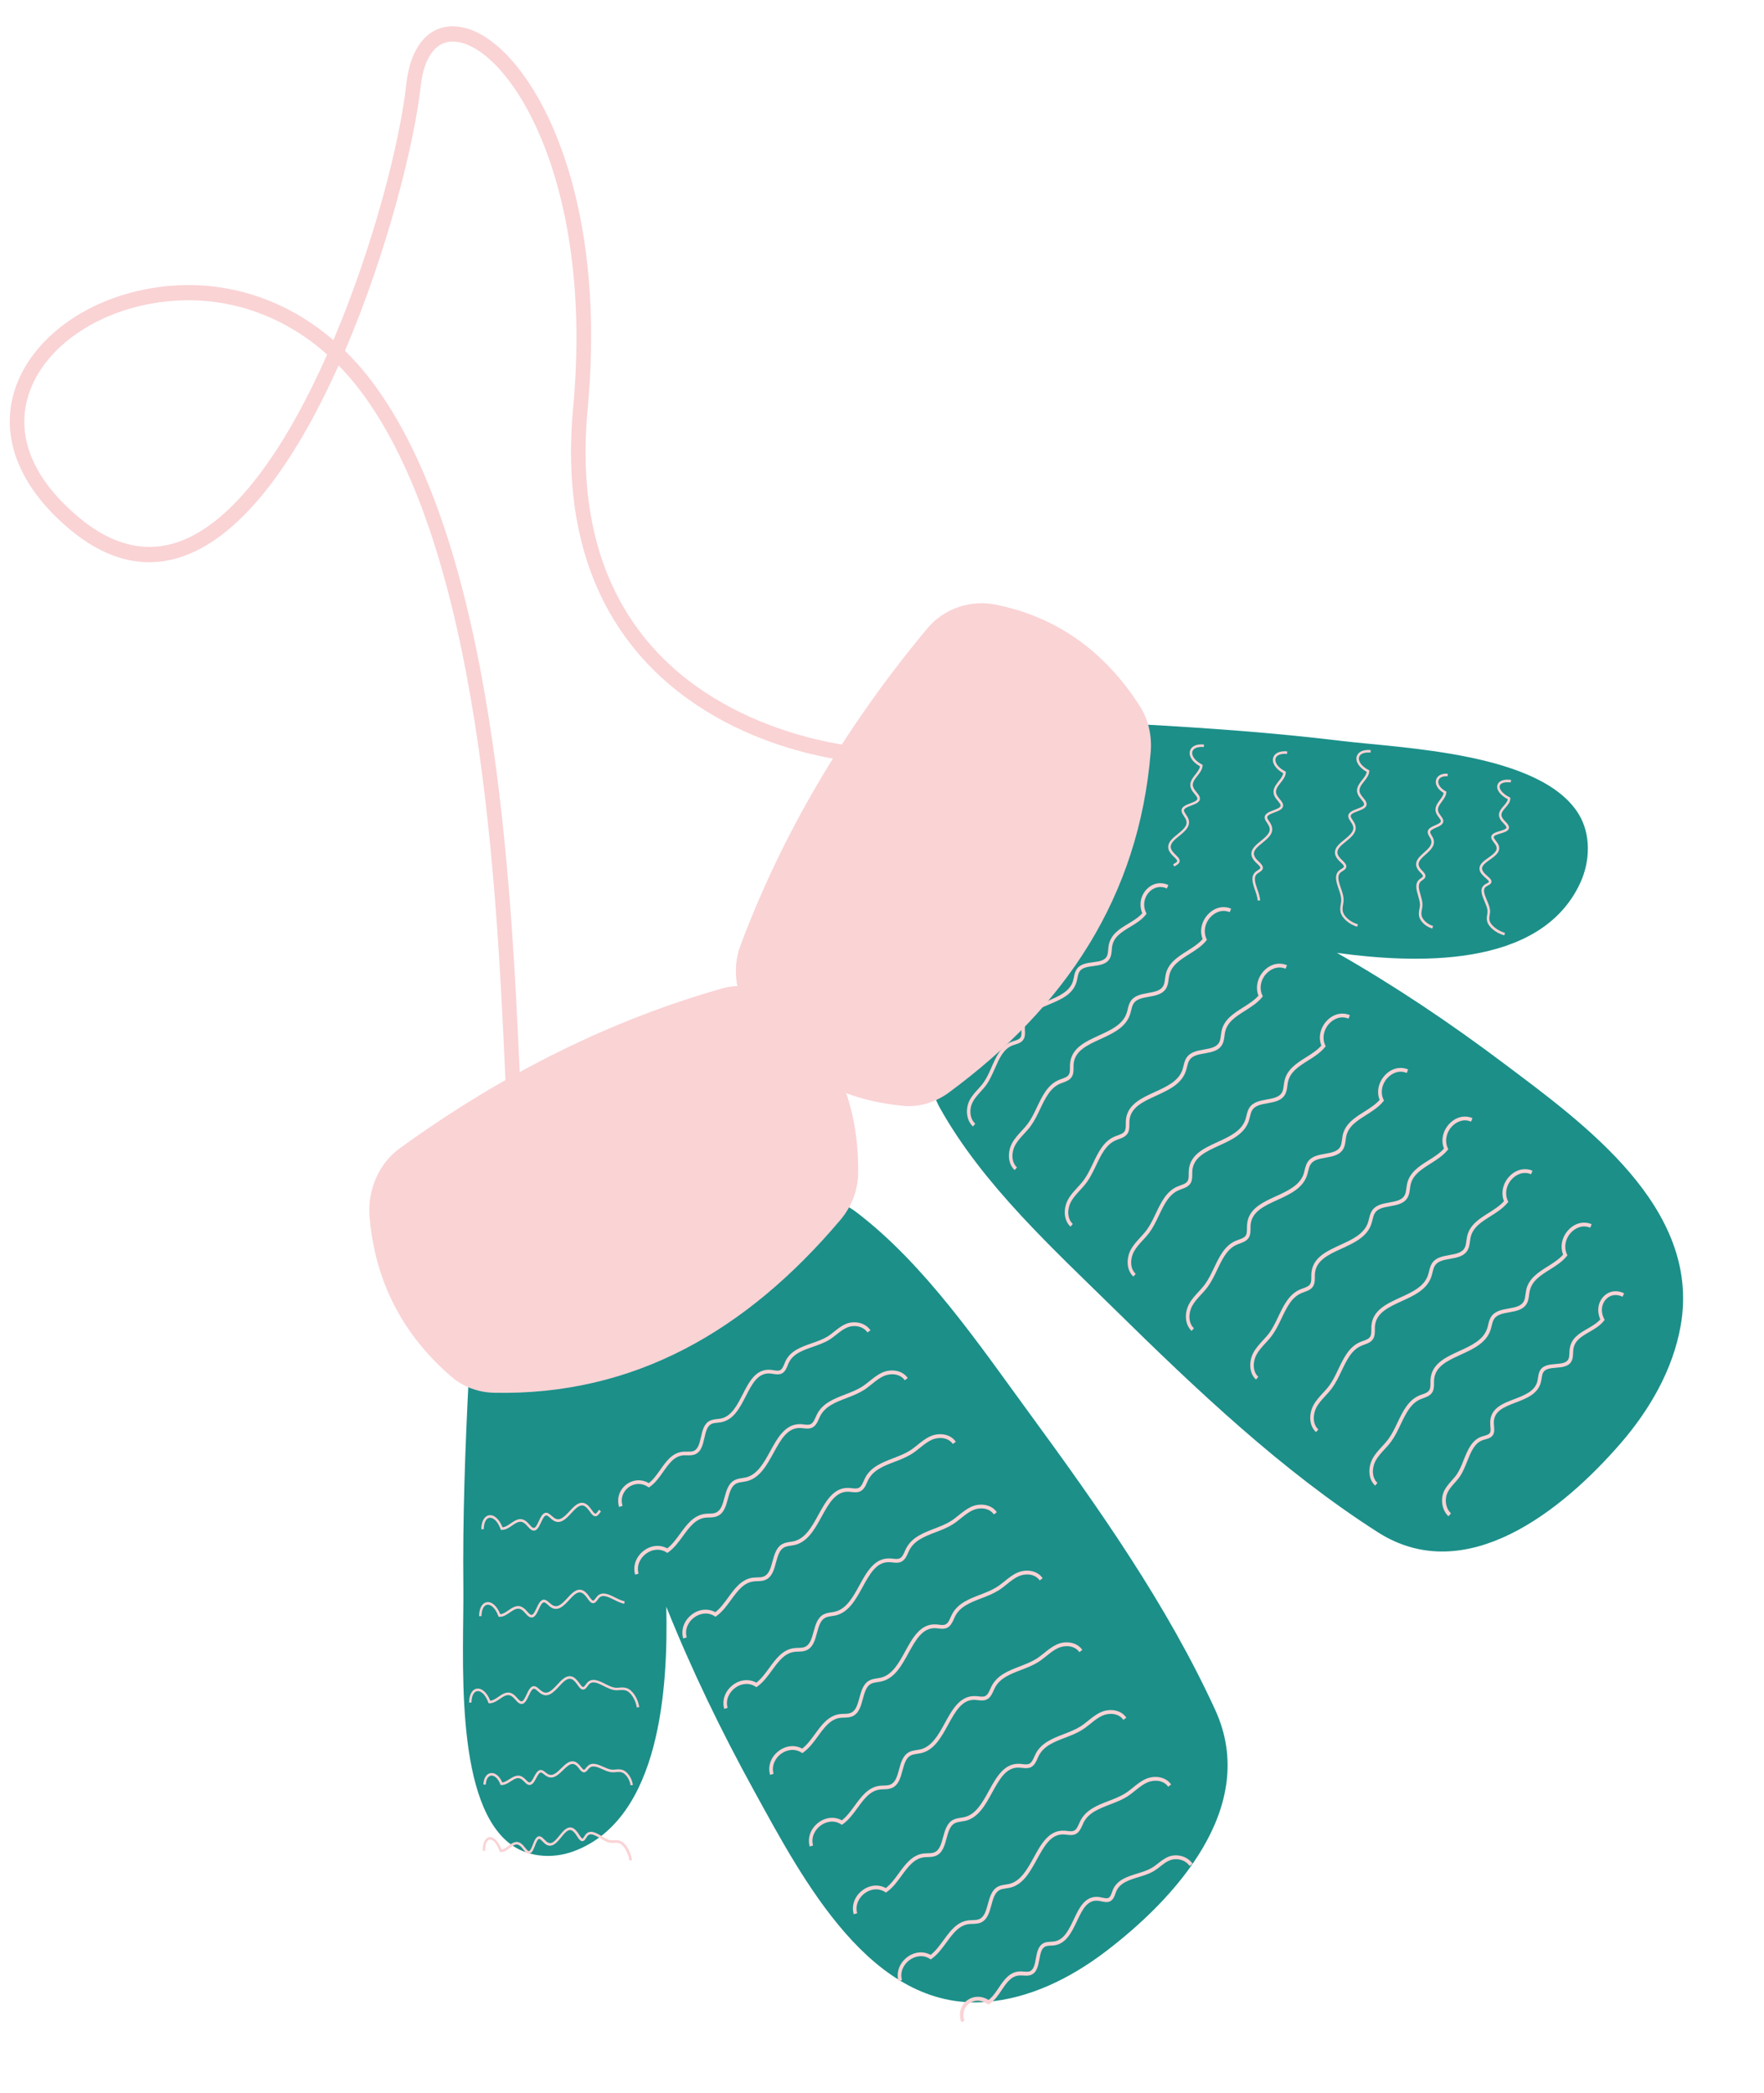 <svg width="43" height="51" viewBox="0 0 43 51" fill="none" xmlns="http://www.w3.org/2000/svg">
<g clip-path="url(#clip0_38_916)">
<path d="M12.505 28.91C12.418 28.439 12.376 27.503 12.316 26.205C12.111 21.714 11.731 13.355 8.745 9.469C8.589 9.267 8.426 9.08 8.254 8.904C7.312 11.007 6.079 12.877 4.637 13.487C3.646 13.908 2.649 13.701 1.674 12.876C0.544 11.919 0.056 10.798 0.3 9.72C0.576 8.494 1.772 7.461 3.346 7.092C5.07 6.688 6.784 7.132 8.127 8.288C9.104 5.984 9.749 3.462 9.903 2.059C10.008 1.101 10.476 0.575 11.157 0.648C11.992 0.739 12.9 1.726 13.526 3.221C14.058 4.493 14.629 6.697 14.325 9.972C14.109 12.285 14.59 14.176 15.753 15.589C17.717 17.978 21 18.205 21.033 18.207L21.013 18.577C20.872 18.569 17.55 18.342 15.485 15.834C14.256 14.34 13.746 12.356 13.971 9.937C14.491 4.343 12.39 1.156 11.118 1.017C10.651 0.965 10.337 1.361 10.255 2.101C10.107 3.454 9.45 6.115 8.409 8.547C8.625 8.758 8.83 8.988 9.022 9.238C12.081 13.217 12.466 21.654 12.672 26.188C12.728 27.421 12.773 28.396 12.855 28.84L12.505 28.909V28.91ZM4.593 7.316C4.208 7.316 3.817 7.361 3.425 7.452C1.982 7.792 0.891 8.714 0.646 9.804C0.433 10.75 0.865 11.713 1.899 12.588C2.765 13.322 3.643 13.51 4.503 13.144C5.851 12.573 7.05 10.726 7.975 8.638C7.008 7.776 5.827 7.316 4.593 7.316Z" fill="#FAD3D5"/>
<g filter="url(#filter0_d_38_916)">
<path d="M11.426 35.579C11.339 37.282 11.277 38.985 11.295 40.69C11.312 42.279 11.052 45.785 12.389 46.892C12.827 47.253 13.453 47.304 13.979 47.11C16.114 46.325 16.286 43.081 16.242 41.15C16.858 42.689 17.586 44.19 18.382 45.636C19.576 47.806 21.236 50.992 24.026 50.78C25.082 50.7 26.078 50.211 26.934 49.564C28.624 48.283 30.71 46.042 29.625 43.669C28.446 41.096 26.769 38.725 25.114 36.464C23.87 34.765 22.551 32.812 20.876 31.537C18.491 29.72 11.966 34.32 11.966 34.32L11.426 35.579Z" fill="#1C8F89"/>
</g>
<g filter="url(#filter1_d_38_916)">
<path d="M20.487 31.723C18.202 34.425 15.459 36.011 12.034 35.936C11.665 35.927 11.291 35.792 11.006 35.547C9.807 34.514 9.142 33.215 9.009 31.653C8.954 31.005 9.229 30.352 9.743 29.981C12.346 28.095 14.968 26.833 17.605 26.084C18.183 25.92 18.8 26.106 19.245 26.523C20.389 27.595 20.946 28.96 20.918 30.613C20.91 31.019 20.745 31.42 20.486 31.724L20.487 31.723Z" fill="#FAD3D5"/>
</g>
<path d="M15.482 38.369C15.423 38.159 15.5 37.938 15.683 37.792C15.86 37.652 16.085 37.628 16.265 37.728C16.386 37.636 16.484 37.5 16.58 37.369C16.74 37.15 16.906 36.923 17.183 36.887C17.216 36.883 17.25 36.882 17.284 36.881C17.344 36.88 17.401 36.877 17.449 36.857C17.575 36.806 17.616 36.653 17.66 36.491C17.706 36.322 17.754 36.147 17.903 36.067C17.964 36.035 18.029 36.025 18.093 36.015C18.124 36.01 18.153 36.006 18.183 35.999C18.462 35.932 18.623 35.639 18.778 35.355C18.958 35.026 19.15 34.685 19.519 34.701C19.544 34.701 19.57 34.705 19.595 34.708C19.657 34.716 19.715 34.722 19.76 34.701C19.819 34.674 19.85 34.604 19.883 34.53C19.893 34.506 19.904 34.483 19.915 34.461C20.052 34.19 20.332 34.082 20.602 33.978C20.742 33.924 20.886 33.868 21.008 33.792C21.074 33.75 21.137 33.699 21.199 33.65C21.294 33.574 21.391 33.496 21.506 33.444C21.701 33.355 21.986 33.372 22.127 33.577L22.055 33.632C21.941 33.466 21.706 33.455 21.541 33.529C21.437 33.576 21.348 33.648 21.253 33.724C21.19 33.775 21.125 33.828 21.054 33.872C20.925 33.953 20.777 34.011 20.633 34.066C20.366 34.168 20.115 34.266 19.993 34.505C19.983 34.526 19.973 34.547 19.963 34.569C19.927 34.652 19.885 34.744 19.796 34.786C19.729 34.817 19.655 34.81 19.585 34.801C19.562 34.798 19.538 34.796 19.515 34.795C19.194 34.778 19.031 35.084 18.855 35.403C18.69 35.704 18.518 36.016 18.202 36.091C18.17 36.099 18.137 36.104 18.104 36.109C18.044 36.117 17.989 36.126 17.942 36.151C17.827 36.212 17.787 36.36 17.744 36.518C17.697 36.695 17.647 36.877 17.48 36.945C17.417 36.971 17.35 36.972 17.286 36.975C17.255 36.975 17.223 36.976 17.192 36.98C16.953 37.01 16.805 37.212 16.649 37.426C16.544 37.57 16.434 37.721 16.291 37.822L16.267 37.839L16.242 37.823C16.091 37.726 15.892 37.743 15.735 37.867C15.615 37.962 15.509 38.137 15.566 38.343L15.48 38.369H15.482Z" fill="#FAD3D5"/>
<path d="M15.093 36.724C15.029 36.522 15.092 36.313 15.257 36.18C15.421 36.048 15.637 36.033 15.815 36.138C15.924 36.056 16.011 35.931 16.096 35.811C16.241 35.606 16.389 35.394 16.653 35.372C16.685 35.37 16.717 35.37 16.75 35.371C16.806 35.372 16.859 35.373 16.904 35.356C17.018 35.314 17.05 35.171 17.086 35.019C17.122 34.858 17.16 34.69 17.303 34.618C17.36 34.59 17.422 34.583 17.484 34.576C17.512 34.574 17.541 34.57 17.568 34.565C17.828 34.515 17.968 34.241 18.103 33.977C18.262 33.667 18.425 33.346 18.787 33.377C18.811 33.38 18.835 33.383 18.859 33.387C18.917 33.397 18.973 33.406 19.013 33.387C19.065 33.365 19.091 33.3 19.12 33.232C19.129 33.21 19.138 33.187 19.147 33.168C19.268 32.911 19.531 32.82 19.786 32.731C19.916 32.685 20.05 32.638 20.163 32.571C20.224 32.534 20.282 32.488 20.337 32.444C20.425 32.374 20.515 32.303 20.622 32.258C20.804 32.182 21.077 32.21 21.219 32.413L21.147 32.467C21.031 32.302 20.807 32.279 20.655 32.344C20.559 32.384 20.477 32.448 20.391 32.516C20.333 32.562 20.272 32.61 20.207 32.65C20.087 32.722 19.948 32.77 19.813 32.817C19.566 32.904 19.331 32.985 19.227 33.207C19.217 33.226 19.209 33.247 19.202 33.266C19.17 33.345 19.133 33.434 19.048 33.471C18.984 33.498 18.914 33.487 18.845 33.476C18.822 33.472 18.8 33.469 18.779 33.467C18.476 33.441 18.333 33.72 18.181 34.018C18.035 34.301 17.885 34.594 17.584 34.653C17.554 34.659 17.522 34.662 17.491 34.665C17.435 34.671 17.383 34.676 17.341 34.697C17.236 34.75 17.204 34.89 17.171 35.037C17.132 35.206 17.093 35.381 16.934 35.44C16.875 35.462 16.811 35.461 16.749 35.46C16.719 35.46 16.69 35.46 16.66 35.46C16.436 35.478 16.306 35.663 16.167 35.861C16.072 35.995 15.974 36.135 15.841 36.227L15.817 36.244L15.792 36.228C15.642 36.127 15.452 36.135 15.31 36.249C15.204 36.334 15.114 36.495 15.176 36.691L15.092 36.719L15.093 36.724Z" fill="#FAD3D5"/>
<path d="M12.959 39.412C12.944 39.412 12.928 39.409 12.911 39.401C12.873 39.384 12.838 39.346 12.806 39.309C12.79 39.29 12.774 39.273 12.758 39.257C12.644 39.151 12.559 39.2 12.429 39.289C12.35 39.343 12.271 39.398 12.173 39.395H12.154L12.147 39.375C12.07 39.166 11.954 39.088 11.873 39.101C11.791 39.116 11.739 39.222 11.737 39.379H11.678C11.681 39.188 11.75 39.061 11.863 39.04C11.986 39.016 12.115 39.131 12.195 39.332C12.263 39.328 12.327 39.283 12.396 39.236C12.512 39.156 12.644 39.066 12.797 39.209C12.815 39.225 12.831 39.245 12.849 39.264C12.879 39.296 12.908 39.331 12.934 39.343C12.989 39.368 13.024 39.299 13.079 39.183C13.129 39.075 13.187 38.953 13.288 38.982C13.325 38.993 13.361 39.025 13.397 39.056C13.413 39.071 13.429 39.084 13.445 39.096C13.577 39.194 13.679 39.103 13.829 38.94C13.925 38.836 14.026 38.729 14.137 38.735C14.204 38.737 14.267 38.777 14.33 38.856C14.341 38.871 14.354 38.889 14.366 38.907C14.394 38.945 14.426 38.989 14.45 38.999C14.469 39.006 14.487 38.988 14.522 38.941C14.531 38.929 14.541 38.915 14.549 38.905C14.67 38.761 14.843 38.849 14.995 38.925C15.073 38.964 15.155 39.005 15.226 39.016L15.217 39.077C15.137 39.064 15.052 39.021 14.969 38.98C14.792 38.892 14.678 38.845 14.593 38.946C14.584 38.956 14.576 38.967 14.568 38.979C14.536 39.022 14.493 39.083 14.429 39.058C14.388 39.042 14.354 38.995 14.319 38.945C14.307 38.929 14.295 38.911 14.283 38.898C14.232 38.834 14.184 38.802 14.135 38.8C14.134 38.8 14.132 38.8 14.13 38.8C14.045 38.8 13.961 38.89 13.872 38.987C13.742 39.127 13.593 39.286 13.411 39.151C13.393 39.138 13.377 39.122 13.359 39.106C13.329 39.079 13.298 39.052 13.273 39.045C13.221 39.031 13.183 39.105 13.133 39.212C13.088 39.307 13.04 39.413 12.959 39.413V39.412Z" fill="#FAD3D5"/>
<path d="M13.015 37.295C13 37.295 12.984 37.292 12.966 37.283C12.928 37.266 12.894 37.227 12.861 37.191C12.844 37.172 12.829 37.155 12.812 37.139C12.699 37.033 12.614 37.082 12.484 37.171C12.405 37.225 12.325 37.281 12.228 37.277H12.209L12.202 37.257C12.125 37.047 12.009 36.968 11.928 36.983C11.846 36.998 11.794 37.104 11.792 37.261H11.732C11.736 37.07 11.805 36.943 11.917 36.922C12.041 36.899 12.17 37.013 12.249 37.214C12.318 37.21 12.382 37.165 12.451 37.118C12.567 37.038 12.699 36.947 12.851 37.09C12.869 37.107 12.886 37.126 12.904 37.146C12.933 37.178 12.963 37.213 12.989 37.225C13.042 37.25 13.079 37.181 13.134 37.065C13.183 36.957 13.242 36.835 13.342 36.864C13.38 36.875 13.416 36.907 13.451 36.938C13.467 36.952 13.483 36.966 13.5 36.978C13.632 37.076 13.733 36.984 13.884 36.822C13.978 36.72 14.074 36.617 14.185 36.617C14.188 36.617 14.19 36.617 14.192 36.617C14.259 36.619 14.321 36.659 14.384 36.738C14.396 36.752 14.409 36.771 14.421 36.788C14.448 36.827 14.48 36.871 14.505 36.881C14.525 36.888 14.542 36.87 14.576 36.823C14.586 36.81 14.594 36.797 14.604 36.787L14.649 36.828C14.64 36.838 14.632 36.849 14.624 36.861C14.592 36.904 14.549 36.965 14.485 36.94C14.444 36.924 14.41 36.877 14.375 36.827C14.363 36.81 14.351 36.793 14.339 36.78C14.288 36.715 14.24 36.683 14.191 36.682C14.19 36.682 14.188 36.682 14.186 36.682C14.101 36.682 14.017 36.772 13.928 36.868C13.797 37.009 13.649 37.168 13.467 37.033C13.449 37.02 13.431 37.004 13.415 36.988C13.385 36.962 13.354 36.934 13.329 36.926C13.279 36.913 13.239 36.987 13.189 37.094C13.144 37.189 13.096 37.295 13.015 37.295Z" fill="#FAD3D5"/>
<path d="M15.523 41.604C15.491 41.4 15.37 41.236 15.272 41.196C15.215 41.173 15.161 41.178 15.101 41.181C15.061 41.184 15.018 41.188 14.973 41.181C14.893 41.169 14.807 41.126 14.724 41.085C14.548 40.996 14.434 40.949 14.349 41.05C14.34 41.06 14.332 41.072 14.324 41.084C14.292 41.127 14.249 41.186 14.185 41.163C14.143 41.147 14.11 41.1 14.074 41.049C14.062 41.033 14.05 41.017 14.039 41.002C13.988 40.938 13.94 40.906 13.891 40.905C13.89 40.905 13.887 40.905 13.886 40.905C13.801 40.905 13.717 40.995 13.628 41.091C13.497 41.232 13.349 41.391 13.167 41.255C13.149 41.242 13.131 41.227 13.114 41.211C13.085 41.185 13.054 41.157 13.029 41.149C12.978 41.134 12.939 41.21 12.889 41.317C12.836 41.431 12.777 41.559 12.666 41.507C12.629 41.49 12.595 41.452 12.562 41.414C12.546 41.396 12.53 41.379 12.514 41.363C12.4 41.257 12.314 41.306 12.185 41.395C12.106 41.449 12.026 41.503 11.929 41.501H11.91L11.903 41.481C11.826 41.271 11.71 41.192 11.629 41.207C11.547 41.222 11.495 41.328 11.493 41.485H11.434C11.437 41.294 11.506 41.166 11.618 41.147C11.742 41.124 11.871 41.238 11.95 41.439C12.019 41.435 12.083 41.39 12.152 41.343C12.268 41.263 12.4 41.173 12.553 41.316C12.57 41.332 12.588 41.352 12.605 41.371C12.634 41.403 12.664 41.438 12.69 41.45C12.745 41.475 12.78 41.406 12.835 41.29C12.885 41.182 12.943 41.06 13.043 41.089C13.081 41.1 13.117 41.132 13.152 41.163C13.168 41.178 13.184 41.192 13.201 41.203C13.333 41.301 13.435 41.21 13.585 41.047C13.679 40.946 13.775 40.842 13.886 40.842C13.889 40.842 13.891 40.842 13.893 40.842C13.96 40.844 14.023 40.884 14.085 40.963C14.097 40.978 14.11 40.995 14.122 41.012C14.149 41.05 14.181 41.095 14.206 41.105C14.226 41.112 14.243 41.094 14.277 41.047C14.287 41.035 14.296 41.021 14.306 41.01C14.427 40.865 14.6 40.953 14.752 41.03C14.83 41.069 14.912 41.11 14.983 41.121C15.021 41.127 15.059 41.123 15.099 41.121C15.161 41.116 15.225 41.111 15.295 41.139C15.407 41.185 15.546 41.36 15.583 41.595L15.524 41.604H15.523Z" fill="#FAD3D5"/>
<path d="M15.371 43.503C15.348 43.343 15.246 43.217 15.163 43.188C15.113 43.171 15.066 43.175 15.015 43.18C14.978 43.183 14.941 43.186 14.902 43.182C14.831 43.175 14.756 43.142 14.685 43.109C14.554 43.051 14.44 43.001 14.358 43.088C14.351 43.097 14.344 43.106 14.335 43.114C14.307 43.15 14.267 43.2 14.211 43.181C14.174 43.169 14.143 43.129 14.114 43.091C14.104 43.079 14.094 43.065 14.084 43.054C14.043 43.006 14.002 42.982 13.961 42.98C13.883 42.98 13.807 43.053 13.724 43.133C13.606 43.248 13.474 43.378 13.314 43.272C13.298 43.262 13.283 43.25 13.267 43.238C13.242 43.218 13.216 43.197 13.195 43.191C13.152 43.18 13.117 43.24 13.071 43.327C13.022 43.419 12.966 43.523 12.869 43.484C12.836 43.471 12.806 43.44 12.777 43.41C12.762 43.397 12.749 43.382 12.735 43.371C12.639 43.289 12.564 43.33 12.449 43.404C12.38 43.45 12.308 43.495 12.223 43.494H12.203L12.196 43.475C12.134 43.313 12.036 43.254 11.966 43.265C11.895 43.277 11.847 43.362 11.842 43.484L11.783 43.482C11.79 43.298 11.877 43.218 11.956 43.204C12.065 43.185 12.177 43.273 12.243 43.431C12.302 43.426 12.359 43.389 12.419 43.351C12.523 43.285 12.64 43.211 12.773 43.323C12.789 43.335 12.804 43.351 12.818 43.366C12.843 43.391 12.868 43.417 12.89 43.426C12.935 43.445 12.969 43.389 13.017 43.297C13.063 43.209 13.116 43.109 13.206 43.13C13.24 43.139 13.271 43.164 13.302 43.188C13.316 43.2 13.329 43.211 13.343 43.219C13.464 43.299 13.57 43.196 13.681 43.086C13.769 43.001 13.857 42.911 13.961 42.916C14.019 42.918 14.072 42.949 14.126 43.01C14.136 43.022 14.147 43.035 14.158 43.049C14.181 43.079 14.207 43.112 14.228 43.119C14.245 43.127 14.262 43.106 14.289 43.072C14.297 43.062 14.306 43.051 14.314 43.043C14.424 42.924 14.568 42.989 14.707 43.05C14.774 43.08 14.845 43.112 14.907 43.118C14.94 43.122 14.973 43.118 15.008 43.116C15.062 43.111 15.119 43.106 15.18 43.127C15.279 43.161 15.4 43.301 15.428 43.491L15.37 43.501L15.371 43.503Z" fill="#FAD3D5"/>
<path d="M15.345 45.336C15.311 45.13 15.202 44.964 15.115 44.922C15.066 44.897 15.019 44.901 14.968 44.902C14.933 44.904 14.895 44.906 14.854 44.897C14.782 44.882 14.706 44.837 14.633 44.793C14.479 44.701 14.38 44.653 14.312 44.746C14.305 44.756 14.297 44.767 14.291 44.779C14.265 44.821 14.227 44.883 14.165 44.855C14.128 44.838 14.097 44.79 14.064 44.739C14.053 44.723 14.043 44.706 14.032 44.691C13.986 44.626 13.939 44.591 13.898 44.59H13.896C13.824 44.59 13.752 44.679 13.682 44.765C13.575 44.896 13.444 45.06 13.275 44.917C13.26 44.903 13.245 44.887 13.228 44.871C13.202 44.844 13.175 44.816 13.153 44.808C13.114 44.795 13.081 44.87 13.042 44.968C13.008 45.056 12.976 45.139 12.919 45.161C12.895 45.17 12.87 45.167 12.845 45.154C12.812 45.135 12.78 45.096 12.75 45.057C12.736 45.039 12.721 45.02 12.707 45.004C12.607 44.898 12.536 44.944 12.428 45.026C12.359 45.08 12.289 45.134 12.203 45.125H12.184L12.178 45.105C12.105 44.896 12.002 44.813 11.934 44.825C11.866 44.838 11.825 44.941 11.827 45.096H11.768C11.765 44.907 11.823 44.783 11.923 44.765C12.032 44.745 12.152 44.861 12.226 45.065C12.283 45.061 12.337 45.02 12.394 44.977C12.49 44.903 12.609 44.812 12.75 44.961C12.766 44.978 12.782 44.998 12.798 45.018C12.824 45.051 12.851 45.086 12.875 45.098C12.888 45.105 12.896 45.104 12.901 45.102C12.933 45.089 12.965 45.009 12.99 44.944C13.031 44.837 13.08 44.716 13.175 44.748C13.209 44.76 13.241 44.793 13.273 44.825C13.287 44.84 13.302 44.855 13.316 44.867C13.43 44.966 13.515 44.878 13.639 44.724C13.718 44.627 13.8 44.527 13.898 44.527H13.903C13.964 44.529 14.024 44.57 14.083 44.653C14.094 44.669 14.105 44.686 14.116 44.703C14.141 44.743 14.171 44.787 14.192 44.797C14.206 44.804 14.219 44.785 14.245 44.744C14.252 44.732 14.261 44.719 14.269 44.708C14.374 44.565 14.53 44.658 14.667 44.739C14.736 44.781 14.808 44.823 14.87 44.837C14.903 44.843 14.935 44.841 14.97 44.84C15.024 44.838 15.081 44.834 15.144 44.865C15.246 44.914 15.369 45.088 15.407 45.325L15.349 45.335L15.345 45.336Z" fill="#FAD3D5"/>
<path d="M16.654 39.923C16.595 39.713 16.672 39.492 16.855 39.347C17.031 39.206 17.257 39.183 17.437 39.283C17.558 39.19 17.656 39.054 17.751 38.924C17.911 38.704 18.077 38.477 18.353 38.441C18.386 38.438 18.421 38.437 18.455 38.435C18.514 38.434 18.571 38.432 18.62 38.412C18.745 38.36 18.787 38.207 18.831 38.045C18.877 37.876 18.924 37.701 19.074 37.621C19.134 37.589 19.201 37.579 19.265 37.569C19.294 37.564 19.325 37.561 19.355 37.553C19.633 37.487 19.795 37.193 19.95 36.909C20.131 36.58 20.32 36.238 20.691 36.255C20.716 36.255 20.742 36.259 20.767 36.262C20.828 36.269 20.886 36.275 20.931 36.254C20.991 36.227 21.022 36.157 21.055 36.083C21.065 36.059 21.076 36.036 21.087 36.014C21.224 35.743 21.504 35.635 21.774 35.531C21.914 35.477 22.058 35.422 22.18 35.345C22.246 35.303 22.309 35.252 22.371 35.203C22.465 35.127 22.563 35.049 22.678 34.997C22.873 34.908 23.158 34.924 23.299 35.13L23.227 35.185C23.113 35.018 22.878 35.008 22.713 35.082C22.609 35.129 22.52 35.201 22.425 35.277C22.362 35.328 22.297 35.381 22.226 35.425C22.097 35.507 21.949 35.565 21.805 35.619C21.538 35.721 21.287 35.819 21.165 36.058C21.154 36.079 21.145 36.1 21.135 36.122C21.099 36.205 21.057 36.297 20.968 36.339C20.901 36.37 20.827 36.363 20.757 36.354C20.733 36.352 20.71 36.349 20.687 36.348C20.371 36.332 20.202 36.637 20.027 36.956C19.862 37.257 19.69 37.569 19.374 37.645C19.342 37.652 19.31 37.657 19.277 37.662C19.217 37.67 19.162 37.679 19.114 37.704C18.999 37.765 18.959 37.913 18.916 38.071C18.869 38.248 18.819 38.43 18.653 38.498C18.59 38.524 18.523 38.525 18.459 38.528C18.428 38.528 18.396 38.529 18.365 38.534C18.125 38.565 17.979 38.766 17.822 38.98C17.717 39.125 17.608 39.275 17.464 39.377L17.44 39.394L17.416 39.378C17.264 39.28 17.065 39.298 16.908 39.421C16.788 39.516 16.682 39.691 16.74 39.897L16.654 39.923Z" fill="#FAD3D5"/>
<path d="M17.654 41.639C17.595 41.429 17.672 41.209 17.855 41.064C18.031 40.923 18.257 40.9 18.437 41C18.558 40.907 18.656 40.772 18.752 40.641C18.912 40.421 19.078 40.194 19.354 40.159C19.387 40.154 19.422 40.154 19.456 40.153C19.516 40.151 19.573 40.149 19.62 40.129C19.745 40.077 19.787 39.924 19.831 39.763C19.877 39.594 19.924 39.419 20.074 39.338C20.134 39.306 20.201 39.296 20.265 39.286C20.294 39.282 20.325 39.278 20.355 39.27C20.633 39.204 20.795 38.91 20.95 38.627C21.13 38.297 21.321 37.957 21.691 37.973C21.716 37.973 21.742 37.976 21.767 37.979C21.828 37.986 21.886 37.992 21.931 37.971C21.991 37.944 22.022 37.874 22.055 37.8C22.065 37.776 22.076 37.753 22.087 37.731C22.224 37.461 22.504 37.352 22.774 37.248C22.914 37.194 23.058 37.139 23.18 37.062C23.246 37.02 23.309 36.97 23.371 36.92C23.465 36.844 23.563 36.766 23.678 36.713C23.873 36.624 24.158 36.642 24.299 36.846L24.227 36.901C24.113 36.735 23.877 36.724 23.713 36.798C23.609 36.845 23.52 36.918 23.425 36.993C23.362 37.044 23.296 37.097 23.226 37.141C23.097 37.223 22.949 37.281 22.805 37.335C22.538 37.437 22.287 37.535 22.165 37.774C22.154 37.795 22.145 37.816 22.135 37.838C22.099 37.921 22.057 38.013 21.967 38.055C21.899 38.086 21.827 38.079 21.756 38.07C21.732 38.068 21.709 38.065 21.686 38.064C21.368 38.047 21.201 38.353 21.026 38.672C20.861 38.973 20.689 39.285 20.373 39.361C20.341 39.368 20.309 39.373 20.275 39.378C20.216 39.386 20.16 39.395 20.113 39.42C19.998 39.481 19.958 39.629 19.915 39.787C19.868 39.964 19.818 40.146 19.651 40.214C19.588 40.24 19.521 40.241 19.456 40.244C19.424 40.244 19.393 40.245 19.363 40.25C19.123 40.281 18.976 40.482 18.82 40.697C18.714 40.841 18.605 40.991 18.462 41.093L18.438 41.11L18.413 41.094C18.261 40.996 18.062 41.014 17.906 41.137C17.786 41.232 17.679 41.407 17.736 41.613L17.651 41.639H17.654Z" fill="#FAD3D5"/>
<path d="M18.772 43.246C18.712 43.037 18.789 42.816 18.972 42.672C19.149 42.531 19.374 42.507 19.554 42.607C19.675 42.515 19.773 42.379 19.869 42.248C20.029 42.029 20.195 41.802 20.471 41.766C20.505 41.762 20.539 41.761 20.573 41.76C20.633 41.759 20.69 41.756 20.738 41.736C20.864 41.685 20.905 41.532 20.949 41.37C20.995 41.201 21.043 41.026 21.192 40.946C21.253 40.914 21.318 40.904 21.382 40.894C21.413 40.889 21.442 40.885 21.472 40.878C21.751 40.811 21.912 40.518 22.067 40.234C22.247 39.904 22.439 39.562 22.808 39.58C22.833 39.58 22.859 39.584 22.884 39.587C22.945 39.595 23.004 39.601 23.049 39.58C23.108 39.553 23.139 39.483 23.172 39.408C23.183 39.385 23.193 39.362 23.204 39.34C23.341 39.069 23.621 38.961 23.892 38.857C24.031 38.803 24.175 38.747 24.297 38.671C24.363 38.629 24.426 38.578 24.488 38.529C24.583 38.453 24.68 38.373 24.795 38.322C24.99 38.233 25.275 38.249 25.416 38.455L25.344 38.509C25.23 38.343 24.994 38.333 24.83 38.407C24.726 38.454 24.637 38.525 24.542 38.602C24.48 38.652 24.414 38.705 24.343 38.75C24.214 38.831 24.066 38.889 23.922 38.944C23.656 39.046 23.404 39.143 23.282 39.383C23.271 39.404 23.262 39.425 23.253 39.447C23.216 39.529 23.174 39.622 23.085 39.664C23.018 39.696 22.944 39.687 22.874 39.679C22.851 39.676 22.827 39.674 22.805 39.672C22.488 39.657 22.32 39.961 22.144 40.281C21.979 40.582 21.808 40.894 21.491 40.969C21.459 40.977 21.426 40.981 21.393 40.986C21.333 40.995 21.278 41.004 21.231 41.028C21.116 41.09 21.076 41.238 21.033 41.396C20.986 41.572 20.936 41.755 20.77 41.823C20.707 41.849 20.64 41.85 20.576 41.852C20.545 41.852 20.513 41.854 20.482 41.857C20.243 41.888 20.096 42.089 19.939 42.304C19.834 42.448 19.725 42.599 19.581 42.7L19.558 42.717L19.533 42.701C19.381 42.604 19.182 42.621 19.025 42.744C18.906 42.839 18.799 43.014 18.856 43.221L18.77 43.246H18.772Z" fill="#FAD3D5"/>
<path d="M19.738 44.995C19.679 44.785 19.756 44.564 19.939 44.418C20.115 44.278 20.341 44.254 20.521 44.354C20.642 44.262 20.74 44.126 20.836 43.995C20.996 43.776 21.162 43.549 21.438 43.513C21.471 43.508 21.506 43.508 21.54 43.507C21.599 43.505 21.656 43.503 21.704 43.483C21.829 43.431 21.871 43.279 21.915 43.117C21.961 42.948 22.009 42.773 22.158 42.693C22.218 42.66 22.285 42.651 22.349 42.641C22.378 42.636 22.409 42.632 22.439 42.625C22.717 42.558 22.879 42.264 23.034 41.981C23.214 41.651 23.406 41.311 23.775 41.327C23.8 41.327 23.826 41.331 23.851 41.333C23.912 41.34 23.969 41.347 24.015 41.326C24.075 41.298 24.105 41.228 24.139 41.154C24.149 41.131 24.16 41.107 24.171 41.086C24.308 40.816 24.588 40.708 24.858 40.604C24.998 40.55 25.142 40.494 25.264 40.418C25.33 40.376 25.393 40.325 25.455 40.276C25.549 40.199 25.647 40.122 25.762 40.069C25.957 39.98 26.242 39.997 26.383 40.202L26.311 40.256C26.197 40.091 25.961 40.08 25.797 40.154C25.693 40.201 25.604 40.273 25.509 40.349C25.446 40.399 25.38 40.452 25.31 40.497C25.181 40.578 25.033 40.636 24.889 40.69C24.622 40.793 24.371 40.89 24.249 41.13C24.238 41.151 24.229 41.172 24.219 41.194C24.183 41.276 24.141 41.369 24.051 41.411C23.983 41.443 23.911 41.434 23.84 41.426C23.816 41.423 23.793 41.421 23.77 41.419C23.45 41.402 23.285 41.708 23.11 42.028C22.945 42.329 22.773 42.641 22.457 42.716C22.425 42.723 22.391 42.728 22.359 42.733C22.3 42.742 22.244 42.751 22.197 42.775C22.082 42.837 22.042 42.985 21.999 43.142C21.952 43.318 21.902 43.501 21.735 43.568C21.672 43.594 21.605 43.596 21.54 43.598C21.508 43.598 21.477 43.599 21.447 43.604C21.207 43.635 21.06 43.836 20.904 44.051C20.798 44.195 20.689 44.346 20.546 44.447L20.522 44.464L20.497 44.448C20.345 44.35 20.146 44.368 19.99 44.491C19.87 44.586 19.763 44.761 19.82 44.967L19.735 44.993L19.738 44.995Z" fill="#FAD3D5"/>
<path d="M20.811 46.644C20.751 46.434 20.828 46.213 21.011 46.069C21.188 45.928 21.413 45.905 21.593 46.005C21.714 45.912 21.812 45.777 21.908 45.646C22.068 45.426 22.234 45.199 22.511 45.163C22.544 45.16 22.578 45.158 22.613 45.157C22.672 45.156 22.729 45.154 22.777 45.134C22.903 45.082 22.945 44.929 22.988 44.767C23.035 44.599 23.082 44.423 23.231 44.343C23.292 44.311 23.358 44.301 23.422 44.291C23.452 44.286 23.483 44.283 23.512 44.275C23.791 44.209 23.952 43.915 24.107 43.631C24.289 43.302 24.478 42.96 24.848 42.977C24.873 42.977 24.899 42.981 24.924 42.984C24.986 42.991 25.044 42.997 25.089 42.976C25.148 42.949 25.179 42.879 25.212 42.805C25.223 42.781 25.233 42.758 25.244 42.736C25.382 42.465 25.662 42.357 25.932 42.253C26.072 42.199 26.215 42.144 26.337 42.067C26.404 42.025 26.466 41.974 26.528 41.925C26.623 41.849 26.72 41.771 26.835 41.719C27.031 41.63 27.315 41.646 27.456 41.852L27.384 41.907C27.27 41.74 27.034 41.73 26.871 41.804C26.766 41.851 26.677 41.923 26.583 41.999C26.52 42.05 26.453 42.103 26.383 42.147C26.254 42.229 26.106 42.287 25.963 42.341C25.696 42.443 25.445 42.541 25.322 42.78C25.312 42.801 25.302 42.822 25.293 42.844C25.256 42.927 25.215 43.019 25.126 43.061C25.058 43.092 24.985 43.085 24.915 43.076C24.891 43.074 24.868 43.071 24.845 43.07C24.525 43.053 24.36 43.359 24.184 43.678C24.02 43.979 23.848 44.291 23.531 44.367C23.499 44.374 23.467 44.379 23.434 44.384C23.375 44.392 23.319 44.401 23.272 44.426C23.157 44.487 23.116 44.636 23.074 44.793C23.026 44.97 22.977 45.152 22.809 45.22C22.747 45.246 22.679 45.247 22.615 45.25C22.584 45.25 22.552 45.251 22.521 45.255C22.282 45.286 22.135 45.487 21.978 45.701C21.873 45.846 21.764 45.996 21.62 46.097L21.597 46.115L21.572 46.099C21.42 46.001 21.221 46.018 21.064 46.142C20.945 46.237 20.838 46.412 20.895 46.618L20.809 46.644H20.811Z" fill="#FAD3D5"/>
<path d="M21.902 48.273C21.843 48.064 21.92 47.843 22.103 47.697C22.279 47.557 22.505 47.533 22.685 47.633C22.806 47.541 22.904 47.405 23 47.274C23.16 47.055 23.326 46.828 23.602 46.792C23.636 46.788 23.67 46.787 23.704 46.786C23.764 46.784 23.82 46.782 23.869 46.762C23.995 46.71 24.036 46.557 24.08 46.396C24.126 46.227 24.174 46.052 24.323 45.971C24.384 45.939 24.449 45.929 24.513 45.92C24.544 45.915 24.573 45.911 24.603 45.904C24.881 45.837 25.043 45.543 25.199 45.26C25.379 44.93 25.569 44.589 25.94 44.606C25.965 44.606 25.991 44.609 26.016 44.613C26.078 44.621 26.136 44.627 26.181 44.606C26.24 44.579 26.271 44.508 26.304 44.434C26.315 44.411 26.325 44.388 26.336 44.365C26.474 44.095 26.753 43.986 27.023 43.883C27.163 43.829 27.307 43.773 27.429 43.697C27.495 43.655 27.558 43.604 27.62 43.555C27.715 43.478 27.812 43.399 27.927 43.347C28.122 43.259 28.407 43.276 28.548 43.481L28.476 43.535C28.362 43.37 28.126 43.359 27.962 43.433C27.858 43.48 27.769 43.552 27.674 43.628C27.611 43.678 27.545 43.731 27.475 43.776C27.346 43.857 27.198 43.914 27.054 43.969C26.788 44.072 26.536 44.169 26.414 44.408C26.404 44.429 26.394 44.45 26.385 44.473C26.348 44.555 26.306 44.648 26.218 44.69C26.15 44.722 26.078 44.713 26.006 44.705C25.983 44.702 25.959 44.7 25.936 44.698C25.614 44.681 25.452 44.987 25.276 45.306C25.11 45.608 24.94 45.92 24.623 45.995C24.591 46.002 24.558 46.007 24.525 46.012C24.465 46.021 24.41 46.029 24.363 46.054C24.248 46.116 24.208 46.264 24.166 46.422C24.118 46.598 24.068 46.781 23.901 46.849C23.838 46.874 23.771 46.876 23.707 46.878C23.676 46.878 23.644 46.879 23.613 46.883C23.374 46.914 23.227 47.115 23.07 47.33C22.965 47.474 22.856 47.624 22.712 47.726L22.688 47.743L22.663 47.727C22.512 47.629 22.313 47.647 22.156 47.77C22.036 47.865 21.93 48.04 21.987 48.246L21.901 48.272L21.902 48.273Z" fill="#FAD3D5"/>
<path d="M23.431 49.268C23.362 49.072 23.412 48.874 23.561 48.752C23.714 48.629 23.922 48.621 24.097 48.732C24.195 48.658 24.271 48.545 24.345 48.435C24.474 48.244 24.608 48.045 24.86 48.036C24.891 48.036 24.922 48.036 24.953 48.04C25.006 48.044 25.056 48.048 25.098 48.034C25.199 47.999 25.224 47.866 25.25 47.724C25.279 47.569 25.308 47.409 25.444 47.344C25.497 47.319 25.557 47.316 25.616 47.312C25.643 47.311 25.669 47.31 25.695 47.306C25.936 47.27 26.051 47.027 26.173 46.771C26.311 46.478 26.455 46.176 26.802 46.224C26.825 46.228 26.848 46.233 26.871 46.238C26.927 46.249 26.979 46.26 27.015 46.245C27.062 46.227 27.083 46.169 27.106 46.106C27.113 46.085 27.121 46.064 27.129 46.044C27.235 45.801 27.483 45.725 27.722 45.651C27.843 45.614 27.969 45.575 28.072 45.515C28.128 45.483 28.178 45.443 28.232 45.401C28.312 45.339 28.395 45.274 28.496 45.236C28.668 45.171 28.928 45.21 29.071 45.411L29 45.467C28.883 45.302 28.669 45.271 28.527 45.324C28.438 45.357 28.363 45.415 28.285 45.477C28.232 45.519 28.176 45.562 28.116 45.596C28.004 45.662 27.874 45.701 27.748 45.739C27.518 45.81 27.3 45.878 27.211 46.083C27.203 46.101 27.197 46.12 27.19 46.139C27.163 46.215 27.131 46.3 27.047 46.333C26.986 46.358 26.918 46.343 26.853 46.329C26.832 46.324 26.811 46.321 26.789 46.317C26.506 46.275 26.387 46.525 26.251 46.813C26.124 47.079 25.992 47.356 25.706 47.399C25.677 47.404 25.648 47.405 25.618 47.406C25.566 47.409 25.517 47.411 25.478 47.43C25.384 47.474 25.361 47.605 25.336 47.743C25.307 47.897 25.275 48.074 25.122 48.124C25.066 48.143 25.005 48.139 24.946 48.135C24.917 48.134 24.89 48.132 24.862 48.133C24.653 48.139 24.538 48.31 24.416 48.492C24.332 48.618 24.244 48.747 24.119 48.83L24.095 48.846L24.07 48.828C23.92 48.724 23.741 48.722 23.612 48.828C23.494 48.925 23.454 49.081 23.51 49.239L23.427 49.271L23.431 49.268Z" fill="#FAD3D5"/>
<g filter="url(#filter2_d_38_916)">
<path d="M28.775 16.647C30.411 16.737 32.045 16.853 33.672 17.05C35.188 17.234 38.565 17.335 39.483 18.837C39.783 19.326 39.765 19.982 39.524 20.506C38.55 22.633 35.431 22.468 33.591 22.218C34.996 23.019 36.354 23.93 37.651 24.906C39.599 26.37 42.469 28.426 41.971 31.29C41.782 32.374 41.211 33.354 40.502 34.172C39.101 35.787 36.739 37.709 34.586 36.334C32.252 34.844 30.162 32.858 28.176 30.907C26.685 29.441 24.958 27.869 23.915 26.002C22.429 23.341 27.514 17.075 27.514 17.075L28.775 16.648V16.647Z" fill="#1C8F89"/>
<path d="M24.134 25.618C26.957 23.537 28.762 20.866 29.051 17.314C29.082 16.932 28.992 16.53 28.788 16.21C27.926 14.861 26.756 14.034 25.277 13.733C24.663 13.608 24.011 13.824 23.602 14.315C21.525 16.81 20.042 19.39 19.049 22.04C18.831 22.621 18.944 23.279 19.295 23.783C20.2 25.08 21.443 25.802 23.027 25.946C23.416 25.982 23.816 25.852 24.135 25.618H24.134Z" fill="#FAD3D5"/>
<path d="M25.733 27.51C25.552 27.343 25.566 27.046 25.671 26.854C25.733 26.741 25.818 26.648 25.901 26.558C25.955 26.5 26.01 26.439 26.058 26.375C26.144 26.257 26.213 26.114 26.278 25.976C26.406 25.707 26.539 25.429 26.812 25.314C26.834 25.305 26.857 25.297 26.88 25.288C26.955 25.263 27.025 25.237 27.057 25.179C27.082 25.133 27.082 25.073 27.082 25.008C27.082 24.981 27.082 24.955 27.083 24.93C27.108 24.541 27.453 24.384 27.786 24.231C28.074 24.101 28.372 23.964 28.464 23.683C28.474 23.654 28.482 23.623 28.489 23.592C28.504 23.527 28.521 23.46 28.558 23.401C28.65 23.254 28.822 23.225 28.988 23.195C29.147 23.167 29.297 23.14 29.36 23.015C29.384 22.967 29.392 22.909 29.399 22.847C29.404 22.811 29.409 22.777 29.416 22.742C29.479 22.46 29.714 22.313 29.94 22.17C30.075 22.085 30.215 21.997 30.316 21.882C30.239 21.686 30.286 21.456 30.439 21.288C30.597 21.114 30.816 21.058 31.01 21.141L30.976 21.226C30.785 21.145 30.606 21.237 30.503 21.351C30.368 21.499 30.331 21.704 30.408 21.871L30.421 21.898L30.402 21.922C30.29 22.06 30.136 22.156 29.986 22.25C29.766 22.39 29.557 22.52 29.503 22.765C29.495 22.795 29.492 22.829 29.487 22.861C29.479 22.927 29.469 22.996 29.439 23.059C29.356 23.225 29.177 23.257 29.002 23.288C28.848 23.315 28.702 23.342 28.631 23.454C28.603 23.5 28.589 23.556 28.574 23.617C28.566 23.65 28.558 23.683 28.547 23.717C28.442 24.036 28.125 24.181 27.82 24.32C27.497 24.468 27.191 24.608 27.17 24.939C27.169 24.963 27.169 24.988 27.169 25.012C27.169 25.086 27.169 25.163 27.132 25.229C27.083 25.317 26.989 25.35 26.907 25.38C26.885 25.387 26.863 25.396 26.843 25.404C26.601 25.506 26.482 25.756 26.355 26.021C26.288 26.164 26.216 26.311 26.125 26.436C26.076 26.504 26.019 26.567 25.963 26.626C25.88 26.716 25.803 26.8 25.746 26.903C25.658 27.065 25.643 27.31 25.79 27.445L25.73 27.514L25.733 27.51Z" fill="#FAD3D5"/>
<path d="M24.717 26.449C24.538 26.28 24.54 25.997 24.632 25.815C24.686 25.709 24.764 25.623 24.839 25.54C24.888 25.487 24.938 25.432 24.979 25.372C25.056 25.264 25.116 25.129 25.172 25C25.284 24.746 25.399 24.484 25.656 24.386C25.677 24.378 25.699 24.371 25.721 24.363C25.79 24.342 25.854 24.321 25.881 24.27C25.903 24.229 25.9 24.171 25.897 24.109C25.897 24.083 25.894 24.057 25.894 24.033C25.901 23.656 26.225 23.521 26.539 23.389C26.806 23.276 27.082 23.16 27.158 22.898C27.166 22.869 27.172 22.841 27.178 22.811C27.19 22.748 27.203 22.684 27.238 22.629C27.322 22.489 27.485 22.467 27.643 22.446C27.791 22.427 27.932 22.408 27.984 22.294C28.005 22.25 28.009 22.196 28.014 22.137C28.016 22.103 28.02 22.069 28.026 22.037C28.074 21.765 28.293 21.633 28.504 21.506C28.627 21.432 28.755 21.355 28.845 21.251C28.763 21.056 28.8 20.834 28.943 20.677C29.088 20.52 29.293 20.477 29.48 20.565L29.444 20.649C29.262 20.564 29.1 20.64 29.007 20.741C28.883 20.877 28.856 21.072 28.936 21.237L28.949 21.264L28.93 21.288C28.828 21.416 28.685 21.503 28.546 21.586C28.343 21.709 28.151 21.825 28.111 22.054C28.106 22.084 28.103 22.114 28.101 22.145C28.096 22.209 28.09 22.276 28.063 22.335C27.989 22.493 27.818 22.517 27.652 22.539C27.508 22.558 27.372 22.576 27.311 22.678C27.286 22.72 27.275 22.773 27.264 22.83C27.258 22.862 27.251 22.894 27.242 22.925C27.154 23.231 26.858 23.355 26.571 23.475C26.271 23.601 25.988 23.721 25.982 24.035C25.982 24.059 25.982 24.082 25.983 24.105C25.987 24.177 25.99 24.25 25.956 24.314C25.911 24.399 25.823 24.427 25.744 24.452C25.724 24.458 25.704 24.464 25.683 24.472C25.46 24.557 25.359 24.79 25.25 25.038C25.19 25.172 25.13 25.311 25.047 25.428C25.002 25.492 24.95 25.549 24.9 25.604C24.825 25.687 24.755 25.763 24.707 25.86C24.63 26.01 24.627 26.244 24.773 26.381L24.714 26.451L24.717 26.449Z" fill="#FAD3D5"/>
<path d="M31.657 20.944C31.655 20.868 31.624 20.78 31.595 20.694C31.538 20.529 31.472 20.342 31.622 20.231C31.634 20.222 31.647 20.213 31.66 20.206C31.708 20.175 31.727 20.159 31.723 20.139C31.717 20.112 31.677 20.075 31.643 20.043C31.628 20.028 31.612 20.014 31.599 20C31.53 19.927 31.5 19.858 31.504 19.789C31.513 19.671 31.624 19.579 31.733 19.492C31.905 19.352 32.003 19.257 31.924 19.11C31.915 19.093 31.903 19.075 31.89 19.056C31.864 19.017 31.836 18.977 31.83 18.936C31.814 18.828 31.936 18.782 32.045 18.742C32.162 18.697 32.232 18.666 32.213 18.608C32.204 18.58 32.175 18.546 32.147 18.511C32.13 18.491 32.114 18.47 32.099 18.451C31.979 18.276 32.079 18.151 32.167 18.038C32.219 17.973 32.268 17.91 32.28 17.84C32.096 17.736 32.001 17.592 32.035 17.465C32.068 17.35 32.196 17.291 32.378 17.308L32.373 17.37C32.223 17.356 32.116 17.399 32.093 17.482C32.071 17.565 32.134 17.693 32.326 17.794L32.344 17.803V17.823C32.337 17.921 32.275 18 32.215 18.075C32.116 18.2 32.059 18.283 32.149 18.412C32.162 18.431 32.178 18.449 32.193 18.468C32.225 18.506 32.258 18.546 32.271 18.586C32.309 18.705 32.18 18.754 32.066 18.796C31.958 18.837 31.883 18.87 31.891 18.923C31.894 18.95 31.918 18.985 31.941 19.018C31.954 19.038 31.967 19.057 31.977 19.077C32.088 19.281 31.919 19.418 31.772 19.537C31.669 19.621 31.572 19.699 31.566 19.79C31.562 19.841 31.588 19.895 31.644 19.954C31.657 19.968 31.672 19.981 31.686 19.995C31.73 20.037 31.771 20.078 31.782 20.122C31.798 20.191 31.737 20.229 31.692 20.258C31.68 20.265 31.668 20.273 31.657 20.28C31.552 20.358 31.584 20.48 31.651 20.672C31.682 20.762 31.714 20.855 31.718 20.94L31.659 20.942L31.657 20.944Z" fill="#FAD3D5"/>
<path d="M29.629 20.115L29.594 20.064C29.606 20.055 29.619 20.047 29.632 20.039C29.681 20.009 29.7 19.994 29.695 19.973C29.689 19.946 29.65 19.909 29.616 19.877C29.6 19.862 29.585 19.847 29.572 19.833C29.503 19.761 29.472 19.692 29.477 19.622C29.485 19.504 29.597 19.413 29.706 19.325C29.878 19.186 29.976 19.091 29.897 18.944C29.887 18.927 29.875 18.908 29.862 18.89C29.836 18.85 29.809 18.811 29.803 18.769C29.786 18.66 29.909 18.614 30.016 18.574C30.134 18.529 30.204 18.498 30.185 18.441C30.175 18.412 30.147 18.378 30.118 18.343C30.102 18.323 30.085 18.302 30.071 18.283C29.95 18.109 30.051 17.983 30.139 17.871C30.191 17.805 30.241 17.742 30.251 17.672C30.067 17.57 29.973 17.424 30.007 17.297C30.039 17.182 30.166 17.124 30.349 17.14L30.345 17.202C30.195 17.188 30.087 17.232 30.065 17.314C30.043 17.397 30.105 17.525 30.297 17.626L30.315 17.635V17.655C30.308 17.753 30.246 17.832 30.186 17.908C30.087 18.032 30.031 18.115 30.121 18.244C30.134 18.263 30.149 18.281 30.165 18.3C30.197 18.338 30.23 18.378 30.243 18.418C30.281 18.537 30.151 18.586 30.038 18.628C29.93 18.669 29.854 18.701 29.862 18.755C29.866 18.782 29.89 18.817 29.912 18.85C29.925 18.87 29.938 18.89 29.949 18.909C30.059 19.113 29.891 19.25 29.744 19.369C29.641 19.453 29.545 19.531 29.538 19.622C29.534 19.673 29.56 19.727 29.616 19.787C29.629 19.8 29.643 19.814 29.657 19.828C29.701 19.87 29.743 19.911 29.753 19.956C29.77 20.024 29.708 20.063 29.663 20.09C29.651 20.097 29.639 20.105 29.629 20.112V20.115Z" fill="#FAD3D5"/>
<path d="M34.086 21.581C33.865 21.518 33.712 21.356 33.68 21.236C33.661 21.161 33.672 21.095 33.683 21.031C33.69 20.991 33.697 20.952 33.694 20.912C33.692 20.836 33.661 20.747 33.632 20.662C33.575 20.497 33.51 20.31 33.659 20.198C33.671 20.19 33.684 20.181 33.697 20.174C33.745 20.143 33.764 20.127 33.76 20.107C33.754 20.08 33.715 20.043 33.68 20.011C33.665 19.996 33.649 19.981 33.636 19.968C33.568 19.895 33.537 19.826 33.541 19.757C33.55 19.639 33.661 19.547 33.77 19.46C33.942 19.32 34.041 19.225 33.961 19.078C33.952 19.061 33.94 19.043 33.927 19.024C33.901 18.985 33.873 18.945 33.867 18.904C33.851 18.796 33.973 18.75 34.081 18.709C34.198 18.665 34.268 18.634 34.249 18.576C34.24 18.548 34.211 18.513 34.183 18.479C34.166 18.459 34.15 18.438 34.135 18.418C34.014 18.244 34.115 18.119 34.203 18.006C34.255 17.941 34.305 17.878 34.316 17.808C34.132 17.705 34.037 17.56 34.071 17.433C34.103 17.318 34.231 17.26 34.413 17.276L34.408 17.338C34.259 17.324 34.151 17.367 34.128 17.45C34.106 17.533 34.169 17.661 34.361 17.762L34.378 17.771V17.791C34.371 17.889 34.31 17.968 34.249 18.043C34.151 18.168 34.094 18.251 34.184 18.38C34.197 18.399 34.212 18.417 34.228 18.436C34.26 18.474 34.293 18.513 34.306 18.554C34.344 18.674 34.215 18.722 34.101 18.764C33.993 18.805 33.917 18.837 33.926 18.891C33.929 18.918 33.953 18.953 33.975 18.986C33.988 19.006 34.001 19.025 34.012 19.045C34.122 19.249 33.955 19.386 33.807 19.505C33.704 19.589 33.608 19.667 33.601 19.758C33.597 19.809 33.623 19.863 33.679 19.922C33.692 19.936 33.706 19.949 33.721 19.963C33.764 20.005 33.806 20.046 33.816 20.09C33.833 20.159 33.772 20.197 33.726 20.226C33.715 20.233 33.703 20.241 33.692 20.248C33.587 20.326 33.62 20.448 33.686 20.64C33.717 20.73 33.749 20.823 33.752 20.908C33.754 20.955 33.747 20.998 33.739 21.041C33.729 21.1 33.719 21.157 33.736 21.219C33.763 21.325 33.907 21.467 34.1 21.521L34.084 21.58L34.086 21.581Z" fill="#FAD3D5"/>
<path d="M35.915 21.625C35.736 21.575 35.616 21.435 35.593 21.329C35.579 21.263 35.59 21.205 35.6 21.15C35.608 21.114 35.614 21.081 35.614 21.045C35.614 20.979 35.591 20.904 35.57 20.83C35.526 20.68 35.48 20.524 35.604 20.423C35.614 20.416 35.624 20.408 35.635 20.4C35.669 20.376 35.689 20.36 35.686 20.342C35.681 20.32 35.653 20.29 35.627 20.263C35.615 20.25 35.603 20.238 35.592 20.226C35.54 20.164 35.516 20.106 35.52 20.046C35.527 19.939 35.621 19.856 35.712 19.774C35.828 19.671 35.938 19.572 35.874 19.439C35.867 19.424 35.858 19.408 35.848 19.393C35.828 19.36 35.807 19.324 35.803 19.288C35.792 19.193 35.893 19.149 35.982 19.11C36.076 19.07 36.133 19.041 36.12 18.992C36.114 18.969 36.091 18.939 36.07 18.911C36.057 18.893 36.044 18.876 36.033 18.859C35.94 18.708 36.024 18.595 36.097 18.495C36.14 18.437 36.18 18.383 36.192 18.322C36.049 18.236 35.975 18.113 36.006 18.002C36.027 17.921 36.113 17.84 36.29 17.852L36.287 17.914C36.168 17.907 36.083 17.946 36.064 18.019C36.045 18.09 36.091 18.198 36.239 18.279L36.257 18.289V18.309C36.249 18.395 36.197 18.465 36.146 18.533C36.064 18.644 36.017 18.718 36.084 18.826C36.094 18.842 36.105 18.856 36.117 18.872C36.142 18.906 36.168 18.939 36.178 18.975C36.205 19.08 36.1 19.125 36.006 19.166C35.919 19.204 35.858 19.234 35.864 19.281C35.866 19.303 35.884 19.332 35.9 19.36C35.911 19.377 35.921 19.394 35.929 19.41C36.013 19.587 35.874 19.711 35.752 19.82C35.667 19.896 35.586 19.968 35.58 20.048C35.578 20.091 35.597 20.134 35.638 20.183C35.648 20.194 35.66 20.206 35.67 20.217C35.704 20.252 35.738 20.287 35.746 20.327C35.758 20.387 35.707 20.423 35.67 20.449C35.661 20.455 35.651 20.463 35.643 20.469C35.551 20.544 35.587 20.667 35.629 20.809C35.651 20.887 35.675 20.967 35.675 21.041C35.675 21.082 35.668 21.12 35.661 21.157C35.651 21.209 35.642 21.258 35.654 21.311C35.673 21.401 35.782 21.518 35.932 21.561L35.917 21.62L35.915 21.625Z" fill="#FAD3D5"/>
<path d="M37.668 21.792C37.447 21.727 37.294 21.581 37.257 21.471C37.234 21.403 37.243 21.343 37.252 21.288C37.257 21.252 37.263 21.219 37.259 21.184C37.255 21.119 37.22 21.04 37.188 20.963C37.124 20.813 37.052 20.643 37.2 20.549C37.211 20.541 37.224 20.535 37.237 20.528C37.279 20.506 37.297 20.493 37.294 20.479C37.287 20.455 37.246 20.421 37.212 20.391C37.197 20.378 37.181 20.364 37.167 20.35C37.093 20.28 37.06 20.216 37.065 20.151C37.072 20.046 37.179 19.972 37.282 19.899C37.443 19.785 37.534 19.708 37.453 19.579C37.443 19.563 37.43 19.547 37.417 19.53C37.39 19.494 37.361 19.457 37.353 19.42C37.332 19.318 37.453 19.282 37.559 19.25C37.623 19.23 37.704 19.207 37.719 19.175C37.722 19.17 37.724 19.162 37.718 19.148C37.709 19.122 37.678 19.091 37.649 19.06C37.632 19.041 37.615 19.023 37.601 19.006C37.473 18.844 37.572 18.731 37.653 18.638C37.7 18.584 37.745 18.533 37.755 18.474C37.569 18.375 37.469 18.241 37.501 18.129C37.53 18.027 37.653 17.98 37.834 18.003L37.827 18.064C37.68 18.046 37.577 18.078 37.558 18.146C37.539 18.214 37.607 18.331 37.8 18.428L37.816 18.437V18.457C37.814 18.547 37.755 18.613 37.698 18.679C37.608 18.782 37.557 18.852 37.647 18.965C37.66 18.982 37.677 19 37.693 19.015C37.726 19.05 37.761 19.087 37.775 19.123C37.786 19.15 37.786 19.176 37.775 19.201C37.749 19.257 37.666 19.282 37.578 19.308C37.479 19.337 37.404 19.363 37.413 19.405C37.418 19.429 37.442 19.46 37.466 19.491C37.48 19.509 37.493 19.526 37.505 19.544C37.624 19.732 37.454 19.852 37.317 19.948C37.226 20.012 37.133 20.079 37.127 20.153C37.123 20.196 37.151 20.247 37.209 20.302C37.223 20.314 37.238 20.328 37.252 20.34C37.297 20.38 37.34 20.417 37.353 20.456C37.373 20.523 37.309 20.556 37.266 20.58C37.256 20.586 37.244 20.592 37.234 20.598C37.137 20.66 37.174 20.767 37.245 20.936C37.279 21.018 37.315 21.1 37.321 21.177C37.325 21.219 37.319 21.258 37.313 21.295C37.304 21.347 37.297 21.395 37.315 21.448C37.346 21.542 37.494 21.674 37.686 21.731L37.669 21.79L37.668 21.792Z" fill="#FAD3D5"/>
<path d="M27.094 28.888C26.913 28.72 26.927 28.424 27.033 28.232C27.094 28.118 27.18 28.026 27.263 27.936C27.316 27.878 27.372 27.817 27.419 27.753C27.506 27.635 27.574 27.492 27.64 27.354C27.767 27.085 27.9 26.807 28.173 26.692C28.195 26.682 28.218 26.675 28.242 26.666C28.316 26.64 28.386 26.615 28.418 26.557C28.443 26.511 28.443 26.451 28.443 26.386C28.443 26.359 28.443 26.333 28.444 26.307C28.469 25.919 28.814 25.762 29.147 25.609C29.436 25.478 29.733 25.341 29.826 25.061C29.835 25.032 29.842 25.001 29.85 24.97C29.866 24.905 29.882 24.838 29.919 24.779C30.012 24.632 30.183 24.602 30.349 24.573C30.508 24.545 30.659 24.517 30.722 24.393C30.745 24.345 30.754 24.287 30.761 24.225C30.765 24.189 30.77 24.155 30.777 24.12C30.84 23.838 31.075 23.691 31.301 23.548C31.436 23.463 31.576 23.375 31.677 23.26C31.6 23.064 31.648 22.834 31.8 22.666C31.958 22.492 32.177 22.436 32.372 22.519L32.337 22.604C32.147 22.523 31.968 22.615 31.864 22.729C31.729 22.877 31.692 23.081 31.77 23.249L31.783 23.276L31.764 23.3C31.651 23.438 31.497 23.534 31.348 23.629C31.127 23.769 30.918 23.899 30.864 24.144C30.857 24.174 30.853 24.208 30.849 24.24C30.84 24.306 30.831 24.376 30.8 24.439C30.717 24.604 30.538 24.636 30.364 24.667C30.209 24.694 30.064 24.72 29.993 24.833C29.964 24.879 29.95 24.936 29.936 24.996C29.927 25.029 29.919 25.063 29.908 25.095C29.803 25.414 29.486 25.559 29.182 25.698C28.858 25.846 28.552 25.985 28.531 26.317C28.53 26.341 28.53 26.365 28.53 26.39C28.53 26.464 28.53 26.539 28.493 26.607C28.443 26.695 28.351 26.728 28.268 26.758C28.247 26.765 28.224 26.774 28.204 26.782C27.962 26.884 27.843 27.134 27.717 27.399C27.649 27.542 27.578 27.689 27.487 27.814C27.437 27.881 27.38 27.944 27.324 28.004C27.241 28.094 27.164 28.178 27.107 28.281C27.02 28.443 27.004 28.688 27.151 28.823L27.092 28.892L27.094 28.888Z" fill="#FAD3D5"/>
<path d="M28.627 30.105C28.446 29.937 28.46 29.641 28.566 29.448C28.627 29.335 28.713 29.242 28.796 29.152C28.849 29.094 28.905 29.034 28.952 28.97C29.039 28.851 29.108 28.708 29.173 28.57C29.301 28.301 29.433 28.023 29.706 27.909C29.729 27.899 29.751 27.892 29.775 27.883C29.85 27.857 29.919 27.831 29.952 27.773C29.976 27.727 29.976 27.667 29.976 27.603C29.976 27.576 29.976 27.55 29.978 27.524C30.003 27.135 30.348 26.979 30.681 26.826C30.969 26.695 31.266 26.558 31.359 26.278C31.368 26.248 31.376 26.217 31.384 26.187C31.399 26.121 31.416 26.055 31.452 25.995C31.545 25.85 31.717 25.819 31.883 25.789C32.041 25.761 32.192 25.734 32.255 25.609C32.279 25.561 32.287 25.503 32.294 25.442C32.299 25.406 32.303 25.371 32.311 25.337C32.373 25.054 32.608 24.907 32.834 24.764C32.97 24.679 33.109 24.591 33.21 24.477C33.133 24.281 33.181 24.05 33.334 23.882C33.491 23.708 33.709 23.653 33.905 23.735L33.871 23.82C33.68 23.739 33.501 23.832 33.398 23.945C33.263 24.093 33.226 24.298 33.303 24.466L33.316 24.493L33.297 24.516C33.184 24.653 33.03 24.751 32.881 24.844C32.66 24.984 32.452 25.115 32.397 25.359C32.39 25.39 32.386 25.423 32.382 25.455C32.373 25.522 32.364 25.591 32.333 25.654C32.25 25.819 32.071 25.851 31.897 25.882C31.743 25.909 31.597 25.935 31.526 26.048C31.497 26.094 31.483 26.151 31.469 26.211C31.461 26.245 31.452 26.278 31.442 26.311C31.336 26.631 31.02 26.775 30.715 26.914C30.391 27.062 30.085 27.202 30.064 27.534C30.063 27.557 30.063 27.582 30.063 27.607C30.063 27.68 30.063 27.757 30.026 27.824C29.976 27.911 29.884 27.945 29.801 27.974C29.78 27.982 29.757 27.99 29.737 27.999C29.495 28.1 29.377 28.35 29.25 28.616C29.182 28.759 29.111 28.905 29.02 29.03C28.97 29.098 28.913 29.161 28.857 29.22C28.774 29.31 28.697 29.394 28.64 29.498C28.553 29.659 28.537 29.905 28.684 30.039L28.625 30.108L28.627 30.105Z" fill="#FAD3D5"/>
<path d="M30.047 31.428C29.866 31.26 29.88 30.964 29.986 30.772C30.047 30.658 30.133 30.566 30.216 30.476C30.269 30.418 30.325 30.357 30.372 30.293C30.459 30.175 30.527 30.032 30.593 29.894C30.721 29.625 30.853 29.347 31.126 29.232C31.149 29.223 31.171 29.215 31.195 29.206C31.27 29.18 31.34 29.155 31.372 29.097C31.396 29.051 31.396 28.991 31.396 28.926C31.396 28.899 31.396 28.873 31.398 28.848C31.422 28.459 31.767 28.302 32.1 28.149C32.389 28.018 32.686 27.881 32.779 27.602C32.788 27.572 32.796 27.541 32.803 27.51C32.819 27.445 32.836 27.378 32.872 27.319C32.965 27.172 33.137 27.143 33.303 27.113C33.461 27.085 33.612 27.058 33.675 26.933C33.699 26.885 33.706 26.827 33.714 26.765C33.719 26.729 33.723 26.695 33.73 26.66C33.793 26.378 34.028 26.231 34.255 26.088C34.39 26.003 34.529 25.915 34.63 25.8C34.553 25.604 34.601 25.374 34.754 25.206C34.911 25.032 35.13 24.976 35.325 25.059L35.291 25.144C35.1 25.063 34.921 25.155 34.818 25.269C34.682 25.417 34.646 25.622 34.723 25.789L34.736 25.816L34.717 25.84C34.604 25.978 34.45 26.074 34.301 26.169C34.08 26.309 33.872 26.439 33.817 26.684C33.81 26.715 33.806 26.748 33.802 26.78C33.793 26.846 33.784 26.916 33.753 26.979C33.67 27.144 33.491 27.176 33.317 27.207C33.163 27.234 33.017 27.26 32.946 27.373C32.917 27.419 32.903 27.476 32.889 27.536C32.88 27.569 32.872 27.603 32.862 27.636C32.756 27.956 32.44 28.1 32.135 28.239C31.811 28.387 31.505 28.527 31.484 28.859C31.483 28.882 31.483 28.907 31.483 28.931C31.483 29.005 31.483 29.081 31.446 29.148C31.396 29.236 31.304 29.269 31.221 29.299C31.2 29.306 31.177 29.315 31.157 29.324C30.915 29.425 30.797 29.675 30.67 29.941C30.602 30.084 30.531 30.23 30.44 30.355C30.39 30.423 30.333 30.486 30.277 30.545C30.194 30.635 30.116 30.719 30.06 30.823C29.973 30.984 29.957 31.23 30.104 31.364L30.045 31.433L30.047 31.428Z" fill="#FAD3D5"/>
<path d="M31.616 32.614C31.434 32.446 31.449 32.15 31.554 31.957C31.616 31.844 31.701 31.751 31.784 31.661C31.837 31.603 31.893 31.543 31.941 31.479C32.027 31.36 32.096 31.217 32.161 31.079C32.289 30.81 32.422 30.533 32.694 30.418C32.717 30.408 32.739 30.401 32.763 30.392C32.838 30.366 32.908 30.34 32.94 30.282C32.965 30.237 32.965 30.176 32.965 30.112C32.965 30.085 32.965 30.059 32.966 30.033C32.991 29.644 33.336 29.488 33.669 29.335C33.957 29.204 34.255 29.067 34.347 28.787C34.356 28.757 34.365 28.727 34.372 28.696C34.387 28.63 34.404 28.564 34.441 28.505C34.533 28.359 34.705 28.328 34.871 28.299C35.03 28.27 35.18 28.243 35.243 28.118C35.267 28.07 35.275 28.012 35.282 27.951C35.287 27.915 35.292 27.88 35.299 27.846C35.362 27.563 35.596 27.415 35.823 27.273C35.958 27.188 36.098 27.101 36.199 26.986C36.121 26.79 36.169 26.559 36.322 26.391C36.48 26.217 36.698 26.162 36.893 26.244L36.859 26.33C36.668 26.248 36.489 26.341 36.386 26.454C36.251 26.602 36.214 26.807 36.291 26.975L36.304 27.002L36.285 27.025C36.172 27.162 36.018 27.26 35.869 27.354C35.649 27.493 35.44 27.624 35.385 27.868C35.378 27.899 35.375 27.932 35.37 27.964C35.362 28.031 35.352 28.1 35.321 28.163C35.238 28.328 35.059 28.36 34.885 28.391C34.731 28.418 34.585 28.444 34.514 28.558C34.486 28.603 34.471 28.66 34.457 28.72C34.449 28.754 34.441 28.787 34.43 28.82C34.324 29.14 34.008 29.284 33.703 29.424C33.38 29.572 33.074 29.711 33.052 30.043C33.051 30.066 33.051 30.091 33.051 30.116C33.051 30.19 33.051 30.266 33.014 30.333C32.966 30.42 32.872 30.454 32.789 30.483C32.768 30.491 32.745 30.499 32.725 30.508C32.483 30.609 32.365 30.86 32.238 31.125C32.17 31.268 32.099 31.415 32.008 31.539C31.958 31.607 31.901 31.67 31.846 31.729C31.763 31.819 31.686 31.903 31.629 32.007C31.541 32.168 31.526 32.414 31.673 32.548L31.613 32.617L31.616 32.614Z" fill="#FAD3D5"/>
<path d="M33.079 33.895C32.897 33.728 32.911 33.433 33.017 33.239C33.079 33.126 33.164 33.033 33.247 32.943C33.3 32.885 33.356 32.825 33.403 32.761C33.49 32.642 33.559 32.499 33.624 32.361C33.752 32.092 33.885 31.814 34.157 31.7C34.18 31.69 34.202 31.682 34.226 31.674C34.301 31.648 34.371 31.622 34.403 31.564C34.428 31.518 34.428 31.458 34.428 31.394C34.428 31.367 34.428 31.341 34.429 31.315C34.454 30.926 34.799 30.77 35.132 30.616C35.42 30.486 35.717 30.35 35.81 30.069C35.819 30.039 35.828 30.008 35.835 29.977C35.85 29.912 35.867 29.846 35.904 29.786C35.996 29.64 36.168 29.61 36.334 29.58C36.493 29.552 36.643 29.525 36.706 29.4C36.73 29.352 36.738 29.294 36.745 29.232C36.75 29.197 36.755 29.162 36.762 29.128C36.825 28.845 37.059 28.698 37.286 28.555C37.421 28.47 37.561 28.382 37.661 28.268C37.584 28.072 37.632 27.841 37.785 27.673C37.942 27.499 38.162 27.444 38.356 27.526L38.322 27.611C38.131 27.53 37.952 27.622 37.849 27.736C37.714 27.884 37.677 28.089 37.754 28.257L37.767 28.284L37.748 28.307C37.635 28.444 37.481 28.542 37.332 28.635C37.111 28.775 36.903 28.905 36.848 29.15C36.841 29.181 36.838 29.214 36.833 29.246C36.825 29.313 36.815 29.382 36.784 29.445C36.701 29.61 36.522 29.642 36.348 29.673C36.194 29.7 36.048 29.726 35.977 29.839C35.949 29.885 35.934 29.942 35.92 30.002C35.912 30.035 35.904 30.069 35.893 30.102C35.787 30.422 35.471 30.566 35.166 30.705C34.843 30.853 34.537 30.993 34.515 31.325C34.514 31.348 34.514 31.373 34.514 31.397C34.514 31.471 34.514 31.548 34.477 31.614C34.429 31.702 34.335 31.735 34.252 31.765C34.231 31.772 34.208 31.781 34.188 31.79C33.946 31.891 33.828 32.141 33.701 32.407C33.633 32.55 33.562 32.696 33.471 32.821C33.421 32.889 33.364 32.952 33.309 33.011C33.226 33.101 33.148 33.185 33.092 33.288C33.004 33.45 32.989 33.696 33.136 33.83L33.076 33.899L33.079 33.895Z" fill="#FAD3D5"/>
<path d="M34.52 35.198C34.339 35.03 34.353 34.736 34.458 34.542C34.52 34.428 34.605 34.336 34.688 34.246C34.742 34.188 34.797 34.127 34.845 34.063C34.931 33.945 35 33.802 35.065 33.664C35.193 33.395 35.326 33.117 35.599 33.002C35.621 32.992 35.644 32.985 35.667 32.977C35.742 32.951 35.812 32.925 35.844 32.867C35.869 32.821 35.869 32.761 35.869 32.696C35.869 32.669 35.869 32.643 35.87 32.617C35.895 32.229 36.24 32.072 36.573 31.919C36.861 31.788 37.159 31.651 37.251 31.372C37.261 31.342 37.269 31.311 37.276 31.28C37.291 31.215 37.308 31.148 37.345 31.089C37.437 30.943 37.609 30.913 37.775 30.883C37.934 30.855 38.085 30.828 38.147 30.703C38.171 30.655 38.179 30.597 38.187 30.535C38.191 30.499 38.196 30.465 38.203 30.43C38.266 30.148 38.501 30.001 38.727 29.858C38.862 29.773 39.002 29.685 39.103 29.57C39.026 29.374 39.073 29.144 39.226 28.976C39.384 28.802 39.602 28.746 39.798 28.829L39.763 28.914C39.572 28.833 39.393 28.925 39.29 29.039C39.155 29.187 39.118 29.392 39.195 29.559L39.208 29.587L39.189 29.61C39.077 29.748 38.923 29.844 38.773 29.938C38.553 30.077 38.344 30.208 38.29 30.453C38.283 30.483 38.279 30.517 38.274 30.549C38.266 30.615 38.257 30.684 38.226 30.747C38.143 30.913 37.964 30.945 37.789 30.976C37.635 31.003 37.489 31.029 37.418 31.142C37.39 31.188 37.376 31.244 37.361 31.305C37.353 31.338 37.345 31.372 37.334 31.405C37.229 31.724 36.912 31.869 36.608 32.008C36.284 32.156 35.978 32.295 35.957 32.627C35.956 32.651 35.956 32.675 35.956 32.7C35.956 32.774 35.956 32.851 35.919 32.917C35.869 33.005 35.777 33.038 35.694 33.068C35.672 33.075 35.65 33.083 35.63 33.092C35.388 33.194 35.269 33.444 35.142 33.709C35.075 33.852 35.004 33.999 34.912 34.124C34.863 34.192 34.806 34.253 34.75 34.314C34.667 34.404 34.59 34.488 34.533 34.591C34.445 34.753 34.43 34.998 34.577 35.133L34.518 35.202L34.52 35.198Z" fill="#FAD3D5"/>
<path d="M36.307 35.946C36.131 35.777 36.12 35.504 36.201 35.333C36.248 35.231 36.319 35.153 36.387 35.076C36.432 35.025 36.476 34.977 36.512 34.923C36.58 34.823 36.631 34.697 36.679 34.575C36.776 34.335 36.874 34.087 37.118 34.004C37.137 33.998 37.158 33.992 37.179 33.986C37.241 33.968 37.3 33.952 37.322 33.907C37.34 33.87 37.335 33.814 37.33 33.756C37.328 33.731 37.326 33.707 37.326 33.683C37.316 33.319 37.621 33.202 37.915 33.09C38.173 32.991 38.417 32.897 38.477 32.652C38.483 32.626 38.487 32.598 38.491 32.571C38.5 32.511 38.51 32.448 38.539 32.395C38.615 32.262 38.772 32.248 38.922 32.236C39.061 32.224 39.191 32.213 39.235 32.11C39.252 32.07 39.254 32.018 39.257 31.962C39.258 31.93 39.259 31.897 39.264 31.866C39.298 31.605 39.502 31.487 39.699 31.374C39.811 31.308 39.928 31.242 40.009 31.148C39.922 30.954 39.95 30.74 40.084 30.596C40.216 30.454 40.41 30.423 40.59 30.514L40.551 30.597C40.407 30.523 40.252 30.546 40.148 30.658C40.034 30.78 40.015 30.967 40.101 31.132L40.115 31.159L40.097 31.183C40.005 31.302 39.872 31.379 39.743 31.454C39.557 31.561 39.381 31.663 39.353 31.877C39.349 31.906 39.348 31.935 39.347 31.965C39.344 32.026 39.342 32.089 39.318 32.146C39.254 32.299 39.082 32.314 38.932 32.326C38.797 32.337 38.67 32.349 38.618 32.441C38.596 32.479 38.588 32.53 38.58 32.583C38.575 32.614 38.57 32.643 38.563 32.673C38.492 32.965 38.214 33.071 37.946 33.175C37.656 33.286 37.407 33.382 37.414 33.679C37.414 33.702 37.417 33.724 37.419 33.746C37.425 33.815 37.432 33.887 37.403 33.947C37.362 34.03 37.278 34.053 37.203 34.073C37.184 34.078 37.166 34.083 37.148 34.089C36.943 34.159 36.856 34.378 36.764 34.608C36.714 34.734 36.662 34.865 36.588 34.974C36.548 35.033 36.501 35.086 36.456 35.136C36.389 35.212 36.325 35.282 36.284 35.371C36.217 35.511 36.225 35.736 36.37 35.875L36.31 35.943L36.307 35.946Z" fill="#FAD3D5"/>
</g>
</g>
<defs>
<filter id="filter0_d_38_916" x="7.285" y="25.112" width="26.639" height="27.678" filterUnits="userSpaceOnUse" color-interpolation-filters="sRGB">
<feFlood flood-opacity="0" result="BackgroundImageFix"/>
<feColorMatrix in="SourceAlpha" type="matrix" values="0 0 0 0 0 0 0 0 0 0 0 0 0 0 0 0 0 0 127 0" result="hardAlpha"/>
<feOffset dy="-2"/>
<feGaussianBlur stdDeviation="2"/>
<feComposite in2="hardAlpha" operator="out"/>
<feColorMatrix type="matrix" values="0 0 0 0 0 0 0 0 0 0 0 0 0 0 0 0 0 0 0.25 0"/>
<feBlend mode="normal" in2="BackgroundImageFix" result="effect1_dropShadow_38_916"/>
<feBlend mode="normal" in="SourceGraphic" in2="effect1_dropShadow_38_916" result="shape"/>
</filter>
<filter id="filter1_d_38_916" x="5.002" y="20.025" width="19.916" height="17.914" filterUnits="userSpaceOnUse" color-interpolation-filters="sRGB">
<feFlood flood-opacity="0" result="BackgroundImageFix"/>
<feColorMatrix in="SourceAlpha" type="matrix" values="0 0 0 0 0 0 0 0 0 0 0 0 0 0 0 0 0 0 127 0" result="hardAlpha"/>
<feOffset dy="-2"/>
<feGaussianBlur stdDeviation="2"/>
<feComposite in2="hardAlpha" operator="out"/>
<feColorMatrix type="matrix" values="0 0 0 0 0 0 0 0 0 0 0 0 0 0 0 0 0 0 0.25 0"/>
<feBlend mode="normal" in2="BackgroundImageFix" result="effect1_dropShadow_38_916"/>
<feBlend mode="normal" in="SourceGraphic" in2="effect1_dropShadow_38_916" result="shape"/>
</filter>
<filter id="filter2_d_38_916" x="13.938" y="10.698" width="31.09" height="31.106" filterUnits="userSpaceOnUse" color-interpolation-filters="sRGB">
<feFlood flood-opacity="0" result="BackgroundImageFix"/>
<feColorMatrix in="SourceAlpha" type="matrix" values="0 0 0 0 0 0 0 0 0 0 0 0 0 0 0 0 0 0 127 0" result="hardAlpha"/>
<feOffset dx="-1" dy="1"/>
<feGaussianBlur stdDeviation="2"/>
<feComposite in2="hardAlpha" operator="out"/>
<feColorMatrix type="matrix" values="0 0 0 0 0 0 0 0 0 0 0 0 0 0 0 0 0 0 0.25 0"/>
<feBlend mode="normal" in2="BackgroundImageFix" result="effect1_dropShadow_38_916"/>
<feBlend mode="normal" in="SourceGraphic" in2="effect1_dropShadow_38_916" result="shape"/>
</filter>
<clipPath id="clip0_38_916">
<rect width="41.79" height="50.148" fill="white" transform="translate(0.238 0.642)"/>
</clipPath>
</defs>
</svg>
